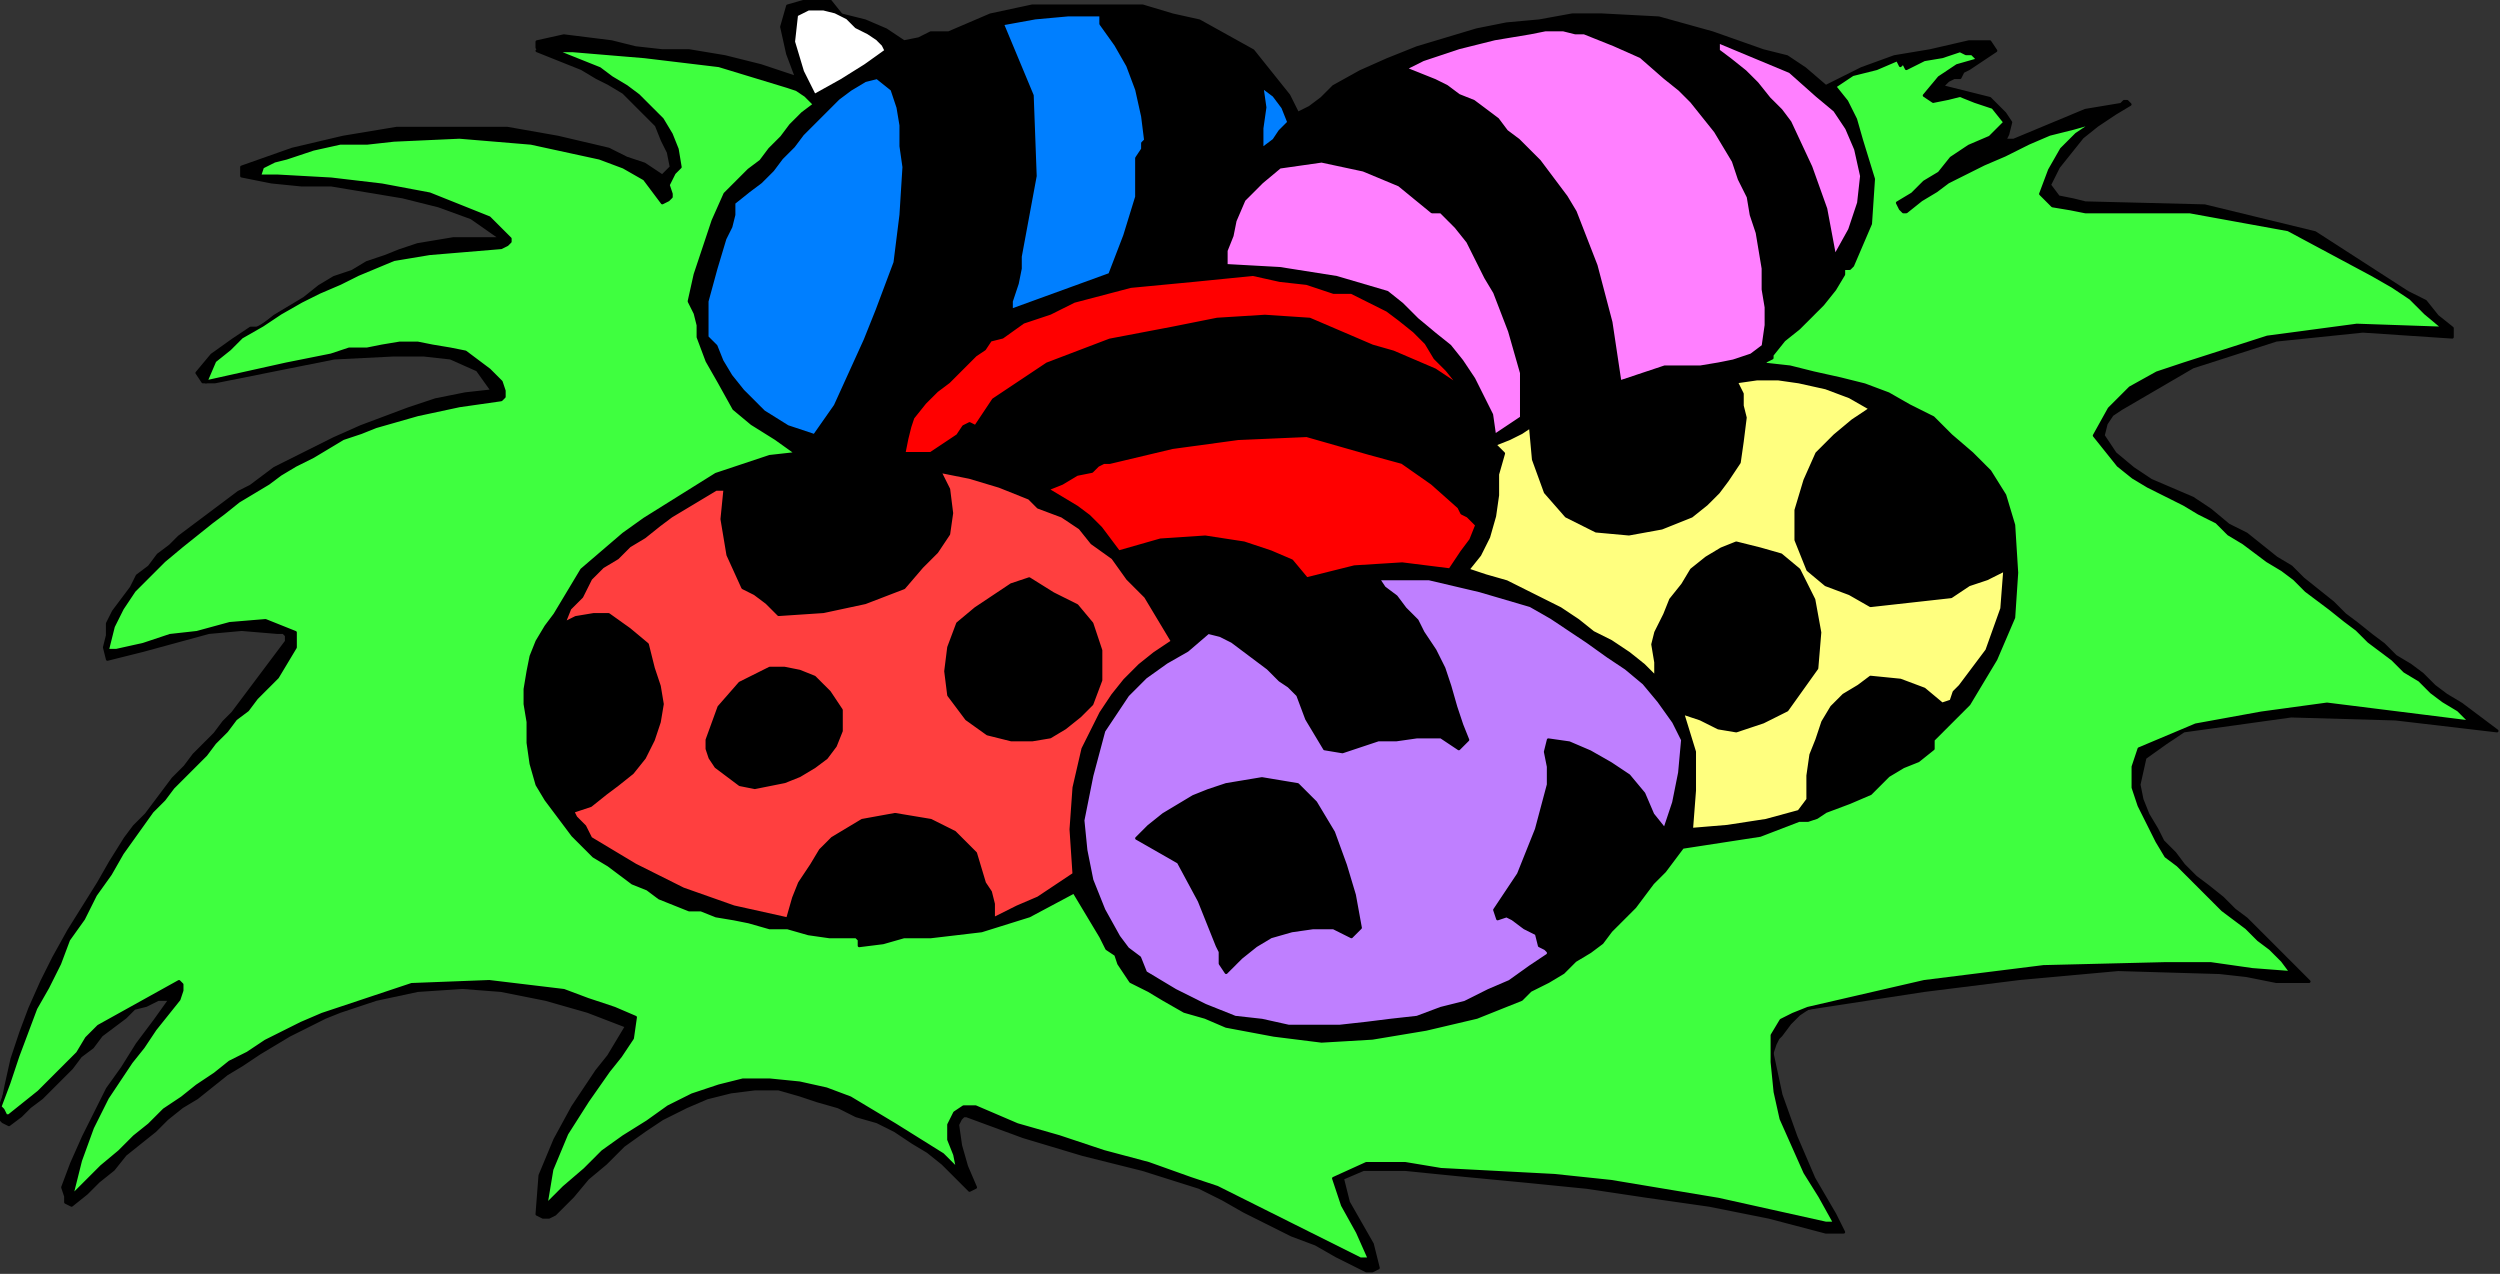 <?xml version="1.0" encoding="UTF-8" standalone="no"?>
<svg
   xmlns:dc="http://purl.org/dc/elements/1.1/"
   xmlns:cc="http://creativecommons.org/ns#"
   xmlns:rdf="http://www.w3.org/1999/02/22-rdf-syntax-ns#"
   xmlns:svg="http://www.w3.org/2000/svg"
   xmlns="http://www.w3.org/2000/svg"
   xmlns:sodipodi="http://sodipodi.sourceforge.net/DTD/sodipodi-0.dtd"
   xmlns:inkscape="http://www.inkscape.org/namespaces/inkscape"
   version="1.0"
   width="141.901mm"
   height="72.305mm"
   id="svg39"
   sodipodi:docname="SESSG054.WMF">
  <rect width="100%" height="100%" fill="#333333" stroke="none"/>
  <sodipodi:namedview
     pagecolor="#ffffff"
     bordercolor="#666666"
     borderopacity="1"
     objecttolerance="10"
     gridtolerance="10"
     guidetolerance="10"
     inkscape:pageopacity="0"
     inkscape:pageshadow="2"
     inkscape:window-width="640"
     inkscape:window-height="480"
     id="namedview41" />
  <defs
     id="defs3">
    <pattern
       id="WMFhbasepattern"
       patternUnits="userSpaceOnUse"
       width="6"
       height="6"
       x="0"
       y="0" />
  </defs>
  <path
     style="fill:#000000;fill-rule:evenodd;fill-opacity:1;stroke:#000000;stroke-width:0.64px;stroke-linecap:round;stroke-linejoin:round;stroke-miterlimit:4;stroke-dasharray:none;stroke-opacity:1;"
     d="  M 180.48,3.2   L 185.6,4.48   L 190.08,6.4   L 193.92,8.96   L 193.92,8.96   L 197.12,8.32   L 199.68,7.04   L 203.52,7.04   L 203.52,7.04   L 212.48,3.2   L 221.44,1.28   L 230.4,1.28   L 230.4,1.28   L 238.08,1.28   L 245.12,1.28   L 251.52,3.2   L 251.52,3.2   L 257.28,4.48   L 263.04,7.68   L 268.8,10.88   L 268.8,10.88   L 271.36,14.08   L 273.92,17.28   L 276.48,20.48   L 278.4,24.32   L 278.4,24.32   L 280.96,23.04   L 283.52,21.12   L 286.08,18.56   L 286.08,18.56   L 291.84,15.36   L 297.6,12.8   L 304,10.24   L 310.4,8.32   L 316.8,6.4   L 323.2,5.12   L 330.24,4.48   L 337.28,3.2   L 343.68,3.2   L 343.68,3.2   L 355.84,3.84   L 367.36,7.04   L 378.24,10.88   L 378.24,10.88   L 383.36,12.16   L 387.2,14.72   L 391.68,18.56   L 391.68,18.56   L 399.36,14.72   L 406.4,12.16   L 414.08,10.88   L 422.4,8.96   L 422.4,8.96   L 424.32,8.96   L 426.88,8.96   L 428.16,10.88   L 428.16,10.88   L 426.24,12.16   L 424.32,13.44   L 422.4,14.72   L 422.4,14.72   L 422.4,14.72   L 421.12,15.36   L 420.48,16.64   L 420.48,16.64   L 419.2,16.64   L 417.92,17.28   L 416.64,18.56   L 416.64,18.56   L 421.76,19.84   L 426.88,21.12   L 430.08,24.32   L 430.08,24.32   L 431.36,26.24   L 430.72,28.8   L 430.08,30.08   L 432,30.08   L 432,30.08   L 439.68,26.88   L 447.36,23.68   L 455.04,22.4   L 455.04,22.4   L 455.68,21.76   L 456.32,21.76   L 456.96,22.4   L 456.96,22.4   L 453.76,24.32   L 449.92,26.88   L 446.72,29.44   L 444.16,32.64   L 441.6,35.84   L 439.68,39.68   L 439.68,39.68   L 441.6,42.24   L 444.8,42.88   L 447.36,43.52   L 447.36,43.52   L 472.96,44.16   L 496.64,49.92   L 516.48,62.72   L 516.48,62.72   L 520.32,64.64   L 522.88,67.84   L 526.08,70.4   L 526.08,70.4   L 526.08,72.32   L 506.88,71.04   L 488.32,72.96   L 470.4,78.72   L 455.04,87.68   L 455.04,87.68   L 453.12,88.96   L 451.84,90.88   L 451.2,93.44   L 451.2,93.44   L 453.76,97.28   L 457.6,100.48   L 461.44,103.04   L 465.92,104.96   L 470.4,106.88   L 474.24,109.44   L 478.08,112.64   L 478.08,112.64   L 481.92,114.56   L 485.12,117.12   L 488.32,119.68   L 491.52,121.6   L 494.08,124.16   L 497.28,126.72   L 500.48,129.28   L 503.04,131.84   L 503.04,131.84   L 505.6,133.76   L 508.8,136.32   L 511.36,138.24   L 513.92,140.8   L 517.12,142.72   L 519.68,144.64   L 522.24,147.2   L 524.8,149.12   L 528,151.04   L 530.56,152.96   L 533.12,154.88   L 535.68,156.8   L 535.68,156.8   L 535.68,156.8   L 513.92,154.24   L 491.52,153.6   L 468.48,156.8   L 468.48,156.8   L 464.64,159.36   L 460.16,162.56   L 458.88,168.32   L 458.88,168.32   L 459.52,171.52   L 460.8,174.72   L 462.72,177.92   L 464,180.48   L 466.56,183.04   L 468.48,185.6   L 471.04,188.16   L 473.6,190.08   L 476.8,192.64   L 479.36,195.2   L 481.92,197.12   L 484.48,199.68   L 487.04,202.24   L 489.6,204.8   L 489.6,204.8   L 491.52,206.72   L 493.44,208.64   L 495.36,210.56   L 495.36,210.56   L 488.32,210.56   L 481.92,209.28   L 476.16,208.64   L 476.16,208.64   L 454.4,208   L 433.28,209.92   L 412.8,212.48   L 412.8,212.48   L 387.84,216.32   L 385.92,217.6   L 384,219.52   L 382.08,222.08   L 382.08,222.08   L 381.44,222.72   L 380.8,224   L 380.16,225.92   L 380.16,225.92   L 382.08,234.88   L 385.28,243.84   L 389.12,252.8   L 393.6,260.48   L 393.6,260.48   L 395.52,264.32   L 391.68,264.32   L 379.52,261.12   L 366.72,258.56   L 353.28,256.64   L 340.48,254.72   L 327.68,253.44   L 314.24,252.16   L 301.44,250.88   L 301.44,250.88   L 296.96,250.88   L 292.48,250.88   L 288,252.8   L 288,252.8   L 289.28,257.92   L 291.84,262.4   L 294.4,266.88   L 295.68,272   L 295.68,272   L 294.4,272.64   L 293.12,272.64   L 291.84,272   L 291.84,272   L 286.72,269.44   L 282.24,266.88   L 277.12,264.96   L 272,262.4   L 266.88,259.84   L 262.4,257.28   L 257.28,254.72   L 257.28,254.72   L 245.12,250.88   L 232.32,247.68   L 219.52,243.84   L 207.36,239.36   L 207.36,239.36   L 206.72,239.36   L 206.08,240   L 205.44,241.28   L 205.44,241.28   L 206.08,245.76   L 207.36,250.24   L 209.28,254.72   L 209.28,254.72   L 208,255.36   L 206.72,254.08   L 205.44,252.8   L 205.44,252.8   L 202.24,249.6   L 199.04,247.04   L 195.84,245.12   L 192,242.56   L 188.16,240.64   L 183.68,239.36   L 179.84,237.44   L 175.36,236.16   L 171.52,234.88   L 167.04,233.6   L 167.04,233.6   L 161.92,233.6   L 156.8,234.24   L 151.68,235.52   L 147.2,237.44   L 142.08,240   L 138.24,242.56   L 133.76,245.76   L 129.92,249.6   L 126.08,252.8   L 122.88,256.64   L 119.04,260.48   L 119.04,260.48   L 117.76,261.12   L 116.48,261.12   L 115.2,260.48   L 115.2,260.48   L 115.84,252.16   L 119.04,244.48   L 122.88,237.44   L 122.88,237.44   L 125.44,233.6   L 128,229.76   L 130.56,226.56   L 132.48,223.36   L 134.4,220.16   L 134.4,220.16   L 126.08,216.96   L 117.12,214.4   L 107.52,212.48   L 107.52,212.48   L 99.2,211.84   L 89.6,212.48   L 80.64,214.4   L 80.64,214.4   L 76.8,215.68   L 72.96,216.96   L 69.76,218.24   L 65.92,220.16   L 62.08,222.08   L 58.88,224   L 55.68,225.92   L 51.84,228.48   L 48.64,230.4   L 45.44,232.96   L 42.24,235.52   L 39.04,237.44   L 35.84,240   L 33.28,242.56   L 30.08,245.12   L 26.88,247.68   L 24.32,250.88   L 21.12,253.44   L 18.56,256   L 15.36,258.56   L 15.36,258.56   L 14.08,257.92   L 14.08,256.64   L 13.44,254.72   L 13.44,254.72   L 15.36,249.6   L 17.92,243.84   L 20.48,238.72   L 23.04,233.6   L 26.24,229.12   L 29.44,224   L 33.28,218.88   L 36.48,214.4   L 36.48,214.4   L 33.92,214.4   L 31.36,215.68   L 28.8,216.32   L 28.8,216.32   L 26.88,218.24   L 24.32,220.16   L 21.76,222.08   L 19.84,224.64   L 17.28,226.56   L 15.36,229.12   L 13.44,231.04   L 10.88,233.6   L 8.96,235.52   L 6.4,237.44   L 4.48,239.36   L 1.92,241.28   L 1.92,241.28   L 0.64,240.64   L 0,240   L 0,239.36   L 0,239.36   L 1.28,232.96   L 2.56,227.2   L 4.48,221.44   L 6.4,216.32   L 8.96,210.56   L 11.52,205.44   L 14.72,199.68   L 17.92,194.56   L 21.12,189.44   L 23.68,184.96   L 26.88,179.84   L 26.88,179.84   L 28.8,177.28   L 31.36,174.72   L 33.28,172.16   L 35.2,169.6   L 37.12,167.04   L 39.68,164.48   L 41.6,161.92   L 43.52,160   L 46.08,157.44   L 48,154.88   L 49.92,152.96   L 51.84,150.4   L 53.76,147.84   L 55.68,145.28   L 57.6,142.72   L 59.52,140.16   L 61.44,137.6   L 61.44,137.6   L 61.44,136.32   L 60.8,135.68   L 59.52,135.68   L 59.52,135.68   L 51.84,135.04   L 44.8,135.68   L 37.76,137.6   L 30.72,139.52   L 23.04,141.44   L 23.04,141.44   L 22.4,138.88   L 23.04,136.32   L 23.04,133.76   L 23.04,133.76   L 24.32,131.2   L 26.24,128.64   L 28.16,126.08   L 29.44,123.52   L 32,121.6   L 33.92,119.04   L 36.48,117.12   L 38.4,115.2   L 40.96,113.28   L 43.52,111.36   L 46.08,109.44   L 48.64,107.52   L 51.2,105.6   L 53.76,104.32   L 56.32,102.4   L 58.88,100.48   L 61.44,99.2   L 61.44,99.2   L 66.56,96.64   L 71.68,94.08   L 77.44,91.52   L 82.56,89.6   L 87.68,87.68   L 93.44,85.76   L 99.84,84.48   L 105.6,83.84   L 105.6,83.84   L 102.4,79.36   L 96.64,76.8   L 90.88,76.16   L 84.48,76.16   L 84.48,76.16   L 71.68,76.8   L 58.88,79.36   L 46.08,81.92   L 46.08,81.92   L 44.8,81.92   L 43.52,81.92   L 42.24,80   L 42.24,80   L 45.44,76.16   L 49.92,72.96   L 53.76,70.4   L 53.76,70.4   L 55.68,70.4   L 58.88,67.84   L 62.08,65.92   L 65.28,64   L 68.48,61.44   L 71.68,59.52   L 75.52,58.24   L 78.72,56.32   L 82.56,55.04   L 85.76,53.76   L 89.6,52.48   L 93.44,51.84   L 97.28,51.2   L 101.76,51.2   L 105.6,51.2   L 105.6,51.2   L 107.52,51.2   L 101.12,46.72   L 94.08,44.16   L 86.4,42.24   L 78.72,40.96   L 71.04,39.68   L 71.04,39.68   L 64.64,39.68   L 58.24,39.04   L 51.84,37.76   L 51.84,37.76   L 51.84,37.12   L 51.84,36.48   L 51.84,35.84   L 51.84,35.84   L 62.72,32   L 73.6,29.44   L 85.12,27.52   L 97.28,27.52   L 108.8,27.52   L 119.68,29.44   L 130.56,32   L 130.56,32   L 134.4,33.92   L 138.24,35.2   L 142.08,37.76   L 142.08,37.76   L 144,35.84   L 143.36,32.64   L 142.08,30.08   L 142.08,30.08   L 140.8,26.88   L 138.24,24.32   L 136.32,22.4   L 133.76,19.84   L 130.56,17.92   L 128,16.64   L 124.8,14.72   L 121.6,13.44   L 118.4,12.16   L 115.2,10.88   L 115.2,10.88   L 115.84,10.88   L 115.2,10.24   L 115.2,8.96   L 115.2,8.96   L 120.96,7.68   L 126.08,8.32   L 131.2,8.96   L 136.32,10.24   L 142.08,10.88   L 147.84,10.88   L 147.84,10.88   L 155.52,12.16   L 163.2,14.08   L 170.88,16.64   L 170.88,16.64   L 168.96,11.52   L 167.68,5.76   L 168.96,1.28   L 168.96,1.28   L 173.44,0   L 177.92,0   L 180.48,3.2  z "
     id="path5" />
  <path
     style="fill:#ffffff;fill-rule:evenodd;fill-opacity:1;stroke:#000000;stroke-width:0.64px;stroke-linecap:round;stroke-linejoin:round;stroke-miterlimit:4;stroke-dasharray:none;stroke-opacity:1;"
     d="  M 190.08,10.88   L 185.6,14.08   L 180.48,17.28   L 174.72,20.48   L 174.72,20.48   L 172.16,15.36   L 170.24,8.96   L 170.88,3.2   L 170.88,3.2   L 173.44,1.92   L 176.64,1.92   L 179.2,2.56   L 181.76,3.84   L 183.68,5.76   L 186.24,7.04   L 186.24,7.04   L 188.16,8.32   L 189.44,9.6   L 190.08,10.88  z "
     id="path7" />
  <path
     style="fill:#007fff;fill-rule:evenodd;fill-opacity:1;stroke:#000000;stroke-width:0.64px;stroke-linecap:round;stroke-linejoin:round;stroke-miterlimit:4;stroke-dasharray:none;stroke-opacity:1;"
     d="  M 236.16,5.12   L 239.36,9.6   L 241.92,14.08   L 243.84,19.2   L 245.12,24.96   L 245.76,30.08   L 245.76,30.08   L 245.12,30.72   L 245.12,32   L 243.84,33.92   L 243.84,33.92   L 243.84,42.24   L 241.28,50.56   L 238.08,58.88   L 238.08,58.88   L 231.04,61.44   L 224,64   L 216.96,66.56   L 216.96,66.56   L 216.96,64.64   L 218.24,60.8   L 218.88,57.6   L 218.88,55.04   L 218.88,55.04   L 222.08,37.76   L 221.44,20.48   L 215.04,5.12   L 215.04,5.12   L 222.08,3.84   L 229.12,3.2   L 236.16,3.2   L 236.16,3.2   L 236.16,5.12  z "
     id="path9" />
  <path
     style="fill:#ff7fff;fill-rule:evenodd;fill-opacity:1;stroke:#000000;stroke-width:0.64px;stroke-linecap:round;stroke-linejoin:round;stroke-miterlimit:4;stroke-dasharray:none;stroke-opacity:1;"
     d="  M 339.84,7.04   L 346.24,9.6   L 352,12.16   L 357.12,16.64   L 357.12,16.64   L 360.32,19.2   L 362.88,21.76   L 365.44,24.96   L 368,28.16   L 369.92,31.36   L 371.84,34.56   L 373.12,38.4   L 375.04,42.24   L 375.68,46.08   L 376.96,49.92   L 377.6,53.76   L 378.24,57.6   L 378.24,62.08   L 378.88,65.92   L 378.88,69.76   L 378.24,74.24   L 378.24,74.24   L 375.68,76.16   L 371.84,77.44   L 368.64,78.08   L 364.8,78.72   L 360.96,78.72   L 357.12,78.72   L 353.28,80   L 353.28,80   L 347.52,81.92   L 345.6,69.12   L 342.4,56.96   L 337.92,45.44   L 337.92,45.44   L 336,42.24   L 334.08,39.68   L 332.16,37.12   L 330.24,34.56   L 328.32,32.64   L 325.76,30.08   L 323.2,28.16   L 321.28,25.6   L 318.72,23.68   L 316.16,21.76   L 312.96,20.48   L 310.4,18.56   L 307.84,17.28   L 304.64,16   L 301.44,14.72   L 301.44,14.72   L 305.28,12.8   L 312.96,10.24   L 320.64,8.32   L 328.32,7.04   L 328.32,7.04   L 331.52,6.4   L 335.36,6.4   L 337.92,7.04   L 337.92,7.04   L 339.84,7.04  z "
     id="path11" />
  <path
     style="fill:#ff7fff;fill-rule:evenodd;fill-opacity:1;stroke:#000000;stroke-width:0.64px;stroke-linecap:round;stroke-linejoin:round;stroke-miterlimit:4;stroke-dasharray:none;stroke-opacity:1;"
     d="  M 389.76,20.48   L 393.6,23.68   L 396.16,27.52   L 398.08,32   L 399.36,37.76   L 399.36,37.76   L 398.72,43.52   L 396.8,49.28   L 393.6,55.04   L 393.6,55.04   L 391.68,44.8   L 388.48,35.84   L 384,26.24   L 384,26.24   L 382.08,23.68   L 379.52,21.12   L 376.96,17.92   L 374.4,15.36   L 371.2,12.8   L 368.64,10.88   L 368.64,10.88   L 368.64,8.96   L 376.32,12.16   L 384,15.36   L 389.76,20.48  z "
     id="path13" />
  <path
     style="fill:#3fff3f;fill-rule:evenodd;fill-opacity:1;stroke:#000000;stroke-width:0.64px;stroke-linecap:round;stroke-linejoin:round;stroke-miterlimit:4;stroke-dasharray:none;stroke-opacity:1;"
     d="  M 168.96,18.56   L 170.88,19.2   L 172.8,20.48   L 174.72,22.4   L 174.72,22.4   L 172.16,24.32   L 169.6,26.88   L 167.68,29.44   L 165.12,32   L 163.2,34.56   L 160.64,36.48   L 158.08,39.04   L 155.52,41.6   L 155.52,41.6   L 152.96,47.36   L 151.04,53.12   L 149.12,58.88   L 147.84,64.64   L 147.84,64.64   L 149.12,67.2   L 149.76,69.76   L 149.76,72.32   L 149.76,72.32   L 151.68,77.44   L 154.24,81.92   L 157.44,87.68   L 157.44,87.68   L 161.28,90.88   L 166.4,94.08   L 170.88,97.28   L 170.88,97.28   L 165.12,97.92   L 159.36,99.84   L 153.6,101.76   L 148.48,104.96   L 143.36,108.16   L 138.24,111.36   L 133.76,114.56   L 129.28,118.4   L 124.8,122.24   L 124.8,122.24   L 122.88,125.44   L 120.96,128.64   L 119.04,131.84   L 117.12,134.4   L 115.2,137.6   L 113.92,140.8   L 113.28,144   L 112.64,147.84   L 112.64,151.04   L 113.28,154.88   L 113.28,154.88   L 113.28,159.36   L 113.92,163.84   L 115.2,168.32   L 115.2,168.32   L 117.12,171.52   L 119.04,174.08   L 120.96,176.64   L 122.88,179.2   L 125.44,181.76   L 127.36,183.68   L 130.56,185.6   L 133.12,187.52   L 135.68,189.44   L 138.88,190.72   L 141.44,192.64   L 144.64,193.92   L 147.84,195.2   L 147.84,195.2   L 150.4,195.2   L 153.6,196.48   L 157.44,197.12   L 157.44,197.12   L 160.64,197.76   L 165.12,199.04   L 168.96,199.04   L 168.96,199.04   L 173.44,200.32   L 177.92,200.96   L 182.4,200.96   L 182.4,200.96   L 183.68,200.96   L 184.32,201.6   L 184.32,202.88   L 184.32,202.88   L 189.44,202.24   L 193.92,200.96   L 197.76,200.96   L 197.76,200.96   L 197.76,200.96   L 199.68,200.96   L 210.56,199.68   L 220.8,196.48   L 230.4,191.36   L 230.4,191.36   L 230.4,191.36   L 232.32,194.56   L 234.24,197.76   L 236.16,200.96   L 236.16,200.96   L 237.44,203.52   L 239.36,204.8   L 240,206.72   L 240,206.72   L 242.56,210.56   L 246.4,212.48   L 249.6,214.4   L 249.6,214.4   L 254.08,216.96   L 258.56,218.24   L 263.04,220.16   L 263.04,220.16   L 273.28,222.08   L 283.52,223.36   L 294.4,222.72   L 305.92,220.8   L 316.8,218.24   L 326.4,214.4   L 326.4,214.4   L 328.32,212.48   L 329.6,211.84   L 330.88,211.2   L 332.16,210.56   L 332.16,210.56   L 335.36,208.64   L 337.92,206.08   L 341.12,204.16   L 343.68,202.24   L 345.6,199.68   L 348.16,197.12   L 350.72,194.56   L 352.64,192   L 354.56,189.44   L 357.12,186.88   L 359.04,184.32   L 360.96,181.76   L 360.96,181.76   L 369.28,180.48   L 377.6,179.2   L 385.92,176   L 385.92,176   L 387.84,176   L 389.76,175.36   L 391.68,174.08   L 391.68,174.08   L 396.8,172.16   L 401.28,170.24   L 405.12,166.4   L 405.12,166.4   L 408.32,164.48   L 411.52,163.2   L 414.72,160.64   L 414.72,160.64   L 414.72,158.72   L 417.28,156.16   L 419.84,153.6   L 422.4,151.04   L 424.32,147.84   L 426.24,144.64   L 428.16,141.44   L 428.16,141.44   L 432,132.48   L 432.64,122.88   L 432,112.64   L 432,112.64   L 430.08,106.24   L 426.88,101.12   L 423.04,97.28   L 418.56,93.44   L 418.56,93.44   L 414.72,89.6   L 409.6,87.04   L 405.12,84.48   L 400,82.56   L 394.88,81.28   L 389.12,80   L 384,78.72   L 378.24,78.08   L 378.24,78.08   L 378.88,77.44   L 380.16,76.8   L 380.16,76.16   L 380.16,76.16   L 382.72,72.96   L 385.92,70.4   L 388.48,67.84   L 391.04,65.28   L 393.6,62.08   L 395.52,58.88   L 395.52,58.88   L 395.52,57.6   L 396.8,57.6   L 397.44,56.96   L 397.44,56.96   L 401.28,48   L 401.92,38.4   L 399.36,30.08   L 399.36,30.08   L 398.08,25.6   L 396.16,21.76   L 393.6,18.56   L 393.6,18.56   L 397.44,16   L 402.56,14.72   L 407.04,12.8   L 407.04,12.8   L 407.68,14.08   L 408.32,13.44   L 408.96,14.72   L 408.96,14.72   L 412.8,12.8   L 416.64,12.16   L 420.48,10.88   L 420.48,10.88   L 421.76,11.52   L 423.04,11.52   L 424.32,12.8   L 424.32,12.8   L 419.84,14.08   L 416,16.64   L 412.8,20.48   L 412.8,20.48   L 414.72,21.76   L 417.92,21.12   L 420.48,20.48   L 420.48,20.48   L 423.68,21.76   L 427.52,23.04   L 430.08,26.24   L 430.08,26.24   L 426.88,29.44   L 422.4,31.36   L 418.56,33.92   L 418.56,33.92   L 416,37.12   L 412.8,39.04   L 410.24,41.6   L 407.04,43.52   L 407.04,43.52   L 407.68,44.8   L 408.32,45.44   L 408.96,45.44   L 408.96,45.44   L 412.16,42.88   L 415.36,40.96   L 417.92,39.04   L 420.48,37.76   L 420.48,37.76   L 425.6,35.2   L 430.08,33.28   L 435.2,30.72   L 439.68,28.8   L 444.8,27.52   L 449.28,26.24   L 449.28,26.24   L 445.44,28.8   L 442.24,32   L 439.68,36.48   L 437.76,41.6   L 437.76,41.6   L 440.32,44.16   L 444.16,44.8   L 447.36,45.44   L 447.36,45.44   L 469.76,45.44   L 490.88,49.28   L 508.8,58.88   L 508.8,58.88   L 513.28,61.44   L 517.12,64   L 520.32,67.2   L 524.16,70.4   L 524.16,70.4   L 505.6,69.76   L 486.4,72.32   L 468.48,78.08   L 468.48,78.08   L 462.72,80   L 456.96,83.2   L 452.48,87.68   L 449.28,93.44   L 449.28,93.44   L 451.84,96.64   L 454.4,99.84   L 457.6,102.4   L 460.8,104.32   L 464.64,106.24   L 468.48,108.16   L 471.68,110.08   L 475.52,112   L 478.08,114.56   L 478.08,114.56   L 481.28,116.48   L 483.84,118.4   L 486.4,120.32   L 489.6,122.24   L 492.16,124.16   L 494.72,126.72   L 497.28,128.64   L 499.84,130.56   L 503.04,133.12   L 505.6,135.04   L 508.16,137.6   L 510.72,139.52   L 513.28,141.44   L 515.84,144   L 519.04,145.92   L 521.6,148.48   L 524.16,150.4   L 527.36,152.32   L 529.92,154.88   L 529.92,154.88   L 499.2,151.04   L 485.12,152.96   L 471.04,155.52   L 458.88,160.64   L 458.88,160.64   L 457.6,164.48   L 457.6,168.96   L 458.88,172.8   L 460.8,176.64   L 462.72,180.48   L 464.64,183.68   L 464.64,183.68   L 467.2,185.6   L 469.76,188.16   L 472.32,190.72   L 474.24,192.64   L 476.8,195.2   L 479.36,197.12   L 481.92,199.04   L 484.48,201.6   L 487.04,203.52   L 489.6,206.08   L 491.52,208.64   L 491.52,208.64   L 483.2,208   L 474.24,206.72   L 464.64,206.72   L 464.64,206.72   L 438.4,207.36   L 412.8,210.56   L 387.84,216.32   L 387.84,216.32   L 384.64,217.6   L 382.08,218.88   L 380.16,222.08   L 380.16,222.08   L 380.16,227.84   L 380.8,234.24   L 382.08,240   L 384.64,245.76   L 387.2,251.52   L 390.4,256.64   L 393.6,262.4   L 393.6,262.4   L 391.68,262.4   L 380.16,259.84   L 368.64,257.28   L 357.12,255.36   L 345.6,253.44   L 333.44,252.16   L 321.28,251.52   L 309.12,250.88   L 309.12,250.88   L 301.44,249.6   L 293.12,249.6   L 286.08,252.8   L 286.08,252.8   L 288,258.56   L 291.2,264.32   L 293.76,270.08   L 293.76,270.08   L 291.84,270.08   L 286.72,267.52   L 281.6,264.96   L 276.48,262.4   L 271.36,259.84   L 266.24,257.28   L 261.12,254.72   L 255.36,252.8   L 255.36,252.8   L 246.4,249.6   L 236.8,247.04   L 227.2,243.84   L 218.24,241.28   L 209.28,237.44   L 209.28,237.44   L 206.72,237.44   L 204.8,238.72   L 203.52,241.28   L 203.52,241.28   L 203.52,244.48   L 204.8,247.68   L 205.44,250.88   L 205.44,250.88   L 202.24,247.68   L 197.12,244.48   L 192,241.28   L 192,241.28   L 188.8,239.36   L 185.6,237.44   L 182.4,235.52   L 182.4,235.52   L 177.28,233.6   L 171.52,232.32   L 165.12,231.68   L 165.12,231.68   L 159.36,231.68   L 154.24,232.96   L 148.48,234.88   L 143.36,237.44   L 138.88,240.64   L 133.76,243.84   L 129.28,247.04   L 125.44,250.88   L 120.96,254.72   L 117.12,258.56   L 117.12,258.56   L 117.12,258.56   L 118.4,250.88   L 121.6,243.2   L 126.08,236.16   L 130.56,229.76   L 130.56,229.76   L 133.12,226.56   L 135.68,222.72   L 136.32,218.24   L 136.32,218.24   L 131.84,216.32   L 126.08,214.4   L 120.96,212.48   L 120.96,212.48   L 104.96,210.56   L 88.32,211.2   L 72.96,216.32   L 72.96,216.32   L 69.12,217.6   L 64.64,219.52   L 60.8,221.44   L 56.96,223.36   L 53.12,225.92   L 49.28,227.84   L 46.08,230.4   L 42.24,232.96   L 39.04,235.52   L 35.2,238.08   L 32,241.28   L 28.8,243.84   L 25.6,247.04   L 21.76,250.24   L 18.56,253.44   L 15.36,256.64   L 15.36,256.64   L 15.36,256.64   L 17.28,248.96   L 19.84,241.92   L 23.04,235.52   L 23.04,235.52   L 25.6,231.68   L 28.16,227.84   L 30.72,224.64   L 33.28,220.8   L 35.84,217.6   L 38.4,214.4   L 38.4,214.4   L 39.04,212.48   L 39.04,211.2   L 38.4,210.56   L 38.4,210.56   L 32.64,213.76   L 26.88,216.96   L 21.12,220.16   L 21.12,220.16   L 18.56,222.72   L 16.64,225.92   L 13.44,229.12   L 10.88,231.68   L 8.32,234.24   L 5.12,236.8   L 1.92,239.36   L 1.92,239.36   L 1.28,239.36   L 0.64,238.08   L 0,237.44   L 0,237.44   L 1.92,232.32   L 3.84,226.56   L 5.76,221.44   L 7.68,216.32   L 10.24,211.84   L 12.8,206.72   L 14.72,201.6   L 17.92,197.12   L 20.48,192   L 23.68,187.52   L 26.24,183.04   L 29.44,178.56   L 32.64,174.08   L 32.64,174.08   L 35.2,171.52   L 37.12,168.96   L 39.68,166.4   L 41.6,164.48   L 44.16,161.92   L 46.08,159.36   L 48.64,156.8   L 50.56,154.24   L 53.12,152.32   L 55.04,149.76   L 57.6,147.2   L 59.52,145.28   L 59.52,145.28   L 61.44,142.08   L 63.36,138.88   L 63.36,135.68   L 63.36,135.68   L 56.96,133.12   L 49.28,133.76   L 42.24,135.68   L 42.24,135.68   L 36.48,136.32   L 30.72,138.24   L 24.96,139.52   L 24.96,139.52   L 23.04,139.52   L 24.32,134.4   L 26.24,130.56   L 28.8,126.72   L 32,123.52   L 35.2,120.32   L 39.04,117.12   L 42.24,114.56   L 42.24,114.56   L 45.44,112   L 48,110.08   L 51.2,107.52   L 54.4,105.6   L 57.6,103.68   L 60.16,101.76   L 63.36,99.84   L 67.2,97.92   L 70.4,96   L 73.6,94.08   L 77.44,92.8   L 80.64,91.52   L 80.64,91.52   L 89.6,88.96   L 98.56,87.04   L 107.52,85.76   L 107.52,85.76   L 108.16,85.12   L 108.16,83.84   L 107.52,81.92   L 107.52,81.92   L 104.96,79.36   L 102.4,77.44   L 99.84,75.52   L 96.64,74.88   L 92.8,74.24   L 89.6,73.6   L 85.76,73.6   L 81.92,74.24   L 78.72,74.88   L 74.88,74.88   L 71.04,76.16   L 67.84,76.8   L 64.64,77.44   L 61.44,78.08   L 61.44,78.08   L 55.68,79.36   L 49.92,80.64   L 44.16,81.92   L 44.16,81.92   L 46.08,77.44   L 49.28,74.88   L 51.84,72.32   L 51.84,72.32   L 56.32,69.76   L 60.16,67.2   L 64.64,64.64   L 68.48,62.72   L 72.96,60.8   L 76.8,58.88   L 76.8,58.88   L 84.48,55.68   L 92.16,54.4   L 99.84,53.76   L 107.52,53.12   L 107.52,53.12   L 108.8,52.48   L 109.44,51.84   L 109.44,51.2   L 109.44,51.2   L 104.96,46.72   L 98.56,44.16   L 92.16,41.6   L 92.16,41.6   L 81.92,39.68   L 71.04,38.4   L 59.52,37.76   L 59.52,37.76   L 55.68,37.76   L 56.32,35.84   L 58.88,34.56   L 61.44,33.92   L 61.44,33.92   L 63.36,33.28   L 65.28,32.64   L 67.2,32   L 67.2,32   L 72.96,30.72   L 78.72,30.72   L 84.48,30.08   L 84.48,30.08   L 98.56,29.44   L 113.92,30.72   L 128.64,33.92   L 128.64,33.92   L 133.76,35.84   L 138.24,38.4   L 142.08,43.52   L 142.08,43.52   L 143.36,42.88   L 144,42.24   L 144,41.6   L 144,41.6   L 143.36,39.68   L 144.64,37.12   L 145.92,35.84   L 145.92,35.84   L 145.28,32   L 144,28.8   L 142.08,25.6   L 139.52,23.04   L 136.96,20.48   L 134.4,18.56   L 131.2,16.64   L 128.64,14.72   L 125.44,13.44   L 122.24,12.16   L 119.04,10.88   L 119.04,10.88   L 122.88,10.88   L 138.24,12.16   L 154.24,14.08   L 168.96,18.56  z "
     id="path15" />
  <path
     style="fill:#007fff;fill-rule:evenodd;fill-opacity:1;stroke:#000000;stroke-width:0.64px;stroke-linecap:round;stroke-linejoin:round;stroke-miterlimit:4;stroke-dasharray:none;stroke-opacity:1;"
     d="  M 193.92,35.84   L 193.28,46.08   L 192,56.32   L 188.16,66.56   L 188.16,66.56   L 185.6,72.96   L 182.4,80   L 179.2,87.04   L 174.72,93.44   L 174.72,93.44   L 168.96,91.52   L 163.84,88.32   L 159.36,83.84   L 159.36,83.84   L 156.8,80.64   L 154.88,77.44   L 153.6,74.24   L 153.6,74.24   L 151.68,72.32   L 151.68,64.64   L 153.6,57.6   L 155.52,51.2   L 155.52,51.2   L 156.8,48.64   L 157.44,46.08   L 157.44,43.52   L 157.44,43.52   L 160.64,40.96   L 163.2,39.04   L 165.76,36.48   L 167.68,33.92   L 170.24,31.36   L 172.16,28.8   L 174.72,26.24   L 174.72,26.24   L 177.28,23.68   L 179.84,21.12   L 182.4,19.2   L 185.6,17.28   L 188.16,16.64   L 188.16,16.64   L 191.36,19.2   L 192.64,23.04   L 193.28,26.88   L 193.28,31.36   L 193.92,35.84  z "
     id="path17" />
  <path
     style="fill:#007fff;fill-rule:evenodd;fill-opacity:1;stroke:#000000;stroke-width:0.64px;stroke-linecap:round;stroke-linejoin:round;stroke-miterlimit:4;stroke-dasharray:none;stroke-opacity:1;"
     d="  M 276.48,26.24   L 274.56,28.16   L 273.28,30.08   L 270.72,32   L 270.72,32   L 270.72,27.52   L 271.36,23.04   L 270.72,18.56   L 270.72,18.56   L 273.28,20.48   L 275.2,23.04   L 276.48,26.24  z "
     id="path19" />
  <path
     style="fill:#ff7fff;fill-rule:evenodd;fill-opacity:1;stroke:#000000;stroke-width:0.64px;stroke-linecap:round;stroke-linejoin:round;stroke-miterlimit:4;stroke-dasharray:none;stroke-opacity:1;"
     d="  M 307.2,45.44   L 309.12,45.44   L 312.32,48.64   L 314.88,51.84   L 316.8,55.68   L 318.72,59.52   L 320.64,62.72   L 320.64,62.72   L 323.84,71.04   L 326.4,80   L 326.4,89.6   L 326.4,89.6   L 320.64,93.44   L 320,88.96   L 318.08,85.12   L 316.16,81.28   L 313.6,77.44   L 311.04,74.24   L 307.84,71.68   L 304,68.48   L 300.8,65.28   L 297.6,62.72   L 297.6,62.72   L 286.72,59.52   L 274.56,57.6   L 263.04,56.96   L 263.04,56.96   L 263.04,53.76   L 264.32,50.56   L 264.96,47.36   L 264.96,47.36   L 266.88,42.88   L 270.72,39.04   L 274.56,35.84   L 274.56,35.84   L 283.52,34.56   L 292.48,36.48   L 300.16,39.68   L 307.2,45.44  z "
     id="path21" />
  <path
     style="fill:#ff0000;fill-rule:evenodd;fill-opacity:1;stroke:#000000;stroke-width:0.64px;stroke-linecap:round;stroke-linejoin:round;stroke-miterlimit:4;stroke-dasharray:none;stroke-opacity:1;"
     d="  M 286.08,62.72   L 289.92,62.72   L 293.76,64.64   L 297.6,66.56   L 297.6,66.56   L 300.16,68.48   L 303.36,71.04   L 305.92,73.6   L 307.84,76.8   L 310.4,79.36   L 312.96,82.56   L 314.88,85.76   L 314.88,85.76   L 311.68,81.92   L 307.84,79.36   L 303.36,77.44   L 298.88,75.52   L 294.4,74.24   L 289.92,72.32   L 289.92,72.32   L 280.96,68.48   L 271.36,67.84   L 261.12,68.48   L 251.52,70.4   L 251.52,70.4   L 238.08,72.96   L 224.64,78.08   L 213.12,85.76   L 213.12,85.76   L 209.28,91.52   L 208,90.88   L 206.72,91.52   L 205.44,93.44   L 205.44,93.44   L 199.68,97.28   L 193.92,97.28   L 194.56,94.08   L 195.2,91.52   L 195.84,89.6   L 195.84,89.6   L 198.4,86.4   L 200.96,83.84   L 203.52,81.92   L 203.52,81.92   L 206.08,79.36   L 207.36,78.08   L 209.28,76.16   L 209.28,76.16   L 211.2,74.88   L 212.48,72.96   L 215.04,72.32   L 215.04,72.32   L 219.52,69.12   L 225.28,67.2   L 230.4,64.64   L 230.4,64.64   L 242.56,61.44   L 256,60.16   L 268.8,58.88   L 268.8,58.88   L 274.56,60.16   L 280.32,60.8   L 286.08,62.72  z "
     id="path23" />
  <path
     style="fill:#ffff7f;fill-rule:evenodd;fill-opacity:1;stroke:#000000;stroke-width:0.64px;stroke-linecap:round;stroke-linejoin:round;stroke-miterlimit:4;stroke-dasharray:none;stroke-opacity:1;"
     d="  M 401.28,87.68   L 397.44,90.24   L 393.6,93.44   L 389.76,97.28   L 389.76,97.28   L 387.2,103.04   L 385.28,109.44   L 385.28,115.84   L 387.84,122.24   L 387.84,122.24   L 391.68,125.44   L 396.8,127.36   L 401.28,129.92   L 401.28,129.92   L 407.04,129.28   L 412.8,128.64   L 418.56,128   L 418.56,128   L 422.4,125.44   L 426.24,124.16   L 430.08,122.24   L 430.08,122.24   L 429.44,130.56   L 426.24,139.52   L 420.48,147.2   L 420.48,147.2   L 419.2,148.48   L 418.56,150.4   L 416.64,151.04   L 416.64,151.04   L 412.8,147.84   L 407.68,145.92   L 401.28,145.28   L 401.28,145.28   L 398.72,147.2   L 395.52,149.12   L 392.96,151.68   L 391.04,154.88   L 389.76,158.72   L 388.48,161.92   L 387.84,166.4   L 387.84,166.4   L 387.84,168.32   L 387.84,171.52   L 385.92,174.08   L 385.92,174.08   L 378.88,176   L 370.56,177.28   L 362.88,177.92   L 362.88,177.92   L 363.52,169.6   L 363.52,161.28   L 360.96,152.96   L 360.96,152.96   L 364.8,154.24   L 368.64,156.16   L 372.48,156.8   L 372.48,156.8   L 378.24,154.88   L 383.36,152.32   L 386.56,147.84   L 389.76,143.36   L 389.76,143.36   L 390.4,135.68   L 389.12,128.64   L 385.92,122.24   L 385.92,122.24   L 382.08,119.04   L 377.6,117.76   L 372.48,116.48   L 372.48,116.48   L 369.28,117.76   L 366.08,119.68   L 362.88,122.24   L 360.96,125.44   L 358.4,128.64   L 357.12,131.84   L 355.2,135.68   L 355.2,135.68   L 354.56,138.24   L 355.2,142.08   L 355.2,145.28   L 355.2,145.28   L 352.64,142.72   L 349.44,140.16   L 345.6,137.6   L 341.76,135.68   L 341.76,135.68   L 338.56,133.12   L 334.72,130.56   L 330.88,128.64   L 327.04,126.72   L 323.2,124.8   L 318.72,123.52   L 314.88,122.24   L 314.88,122.24   L 317.44,119.04   L 319.36,115.2   L 320.64,110.72   L 320.64,110.72   L 321.28,106.24   L 321.28,101.76   L 322.56,97.28   L 322.56,97.28   L 320.64,95.36   L 323.84,94.08   L 326.4,92.8   L 328.32,91.52   L 328.32,91.52   L 328.96,98.56   L 331.52,105.6   L 336,110.72   L 336,110.72   L 342.4,113.92   L 349.44,114.56   L 356.48,113.28   L 362.88,110.72   L 362.88,110.72   L 366.08,108.16   L 368.64,105.6   L 370.56,103.04   L 370.56,103.04   L 373.12,99.2   L 373.76,94.72   L 374.4,89.6   L 374.4,89.6   L 373.76,87.04   L 373.76,84.48   L 372.48,81.92   L 372.48,81.92   L 376.96,81.28   L 381.44,81.28   L 385.92,81.92   L 385.92,81.92   L 391.68,83.2   L 396.8,85.12   L 401.28,87.68  z "
     id="path25" />
  <path
     style="fill:#ff0000;fill-rule:evenodd;fill-opacity:1;stroke:#000000;stroke-width:0.64px;stroke-linecap:round;stroke-linejoin:round;stroke-miterlimit:4;stroke-dasharray:none;stroke-opacity:1;"
     d="  M 293.76,97.28   L 300.8,99.2   L 307.2,103.68   L 312.96,108.8   L 312.96,108.8   L 313.6,110.08   L 314.88,110.72   L 316.8,112.64   L 316.8,112.64   L 315.52,115.84   L 313.6,118.4   L 311.04,122.24   L 311.04,122.24   L 300.8,120.96   L 290.56,121.6   L 280.32,124.16   L 280.32,124.16   L 277.12,120.32   L 272.64,118.4   L 266.88,116.48   L 266.88,116.48   L 258.56,115.2   L 248.96,115.84   L 240,118.4   L 240,118.4   L 238.08,115.84   L 236.16,113.28   L 233.6,110.72   L 231.04,108.8   L 227.84,106.88   L 224.64,104.96   L 224.64,104.96   L 227.84,103.68   L 231.04,101.76   L 234.24,101.12   L 234.24,101.12   L 235.52,99.84   L 236.8,99.2   L 238.08,99.2   L 238.08,99.2   L 251.52,96   L 265.6,94.08   L 280.32,93.44   L 280.32,93.44   L 284.8,94.72   L 289.28,96   L 293.76,97.28  z "
     id="path27" />
  <path
     style="fill:#ff3f3f;fill-rule:evenodd;fill-opacity:1;stroke:#000000;stroke-width:0.64px;stroke-linecap:round;stroke-linejoin:round;stroke-miterlimit:4;stroke-dasharray:none;stroke-opacity:1;"
     d="  M 220.8,106.88   L 221.44,107.52   L 222.08,108.16   L 222.72,108.8   L 222.72,108.8   L 227.84,110.72   L 231.68,113.28   L 234.24,116.48   L 234.24,116.48   L 238.72,119.68   L 241.92,124.16   L 245.76,128   L 245.76,128   L 251.52,137.6   L 247.68,140.16   L 244.48,142.72   L 241.28,145.92   L 238.72,149.12   L 236.16,152.96   L 236.16,152.96   L 232.32,160.64   L 230.4,168.96   L 229.76,177.92   L 230.4,187.52   L 230.4,187.52   L 226.56,190.08   L 222.72,192.64   L 218.24,194.56   L 213.12,197.12   L 213.12,197.12   L 213.12,193.92   L 212.48,191.36   L 211.2,189.44   L 211.2,189.44   L 209.28,183.04   L 204.8,178.56   L 199.68,176   L 199.68,176   L 192,174.72   L 184.96,176   L 178.56,179.84   L 178.56,179.84   L 176,182.4   L 174.08,185.6   L 171.52,189.44   L 170.24,192.64   L 168.96,197.12   L 168.96,197.12   L 157.44,194.56   L 146.56,190.72   L 136.32,185.6   L 136.32,185.6   L 133.12,183.68   L 129.92,181.76   L 126.72,179.84   L 126.72,179.84   L 125.44,177.28   L 123.52,175.36   L 122.88,174.08   L 122.88,174.08   L 126.72,172.8   L 129.92,170.24   L 132.48,168.32   L 132.48,168.32   L 135.68,165.76   L 138.24,162.56   L 140.16,158.72   L 141.44,154.88   L 142.08,151.04   L 141.44,147.2   L 140.16,143.36   L 140.16,143.36   L 138.88,138.24   L 135.04,135.04   L 130.56,131.84   L 130.56,131.84   L 127.36,131.84   L 123.52,132.48   L 120.96,133.76   L 120.96,133.76   L 122.24,130.56   L 124.8,128   L 126.72,124.16   L 126.72,124.16   L 129.28,121.6   L 132.48,119.68   L 135.04,117.12   L 138.24,115.2   L 141.44,112.64   L 144,110.72   L 147.2,108.8   L 150.4,106.88   L 153.6,104.96   L 153.6,104.96   L 155.52,104.96   L 154.88,111.36   L 156.16,119.04   L 159.36,126.08   L 159.36,126.08   L 161.92,127.36   L 164.48,129.28   L 167.04,131.84   L 167.04,131.84   L 176.64,131.2   L 185.6,129.28   L 193.92,126.08   L 193.92,126.08   L 197.76,121.6   L 200.96,118.4   L 203.52,114.56   L 203.52,114.56   L 204.16,110.08   L 203.52,104.96   L 201.6,101.12   L 201.6,101.12   L 208,102.4   L 214.4,104.32   L 220.8,106.88  z "
     id="path29" />
  <path
     style="fill:#bf7fff;fill-rule:evenodd;fill-opacity:1;stroke:#000000;stroke-width:0.64px;stroke-linecap:round;stroke-linejoin:round;stroke-miterlimit:4;stroke-dasharray:none;stroke-opacity:1;"
     d="  M 328.32,129.92   L 332.8,132.48   L 336.64,135.04   L 340.48,137.6   L 344.96,140.8   L 348.8,143.36   L 352.64,146.56   L 355.84,150.4   L 359.04,154.88   L 359.04,154.88   L 360.96,158.72   L 360.32,165.76   L 359.04,172.16   L 357.12,177.92   L 357.12,177.92   L 354.56,174.72   L 352.64,170.24   L 349.44,166.4   L 349.44,166.4   L 345.6,163.84   L 341.12,161.28   L 336.64,159.36   L 332.16,158.72   L 332.16,158.72   L 331.52,161.28   L 332.16,164.48   L 332.16,168.32   L 332.16,168.32   L 329.6,177.92   L 325.76,187.52   L 320.64,195.2   L 320.64,195.2   L 321.28,197.12   L 323.2,196.48   L 324.48,197.12   L 324.48,197.12   L 327.04,199.04   L 329.6,200.32   L 330.24,202.88   L 330.24,202.88   L 331.52,203.52   L 332.16,204.16   L 332.16,204.8   L 332.16,204.8   L 328.32,207.36   L 323.84,210.56   L 319.36,212.48   L 314.24,215.04   L 309.12,216.32   L 304,218.24   L 298.24,218.88   L 293.12,219.52   L 287.36,220.16   L 281.6,220.16   L 276.48,220.16   L 270.72,218.88   L 264.96,218.24   L 264.96,218.24   L 258.56,215.68   L 252.16,212.48   L 245.76,208.64   L 245.76,208.64   L 244.48,205.44   L 241.92,203.52   L 240,200.96   L 240,200.96   L 236.8,195.2   L 234.24,188.8   L 232.96,182.4   L 232.32,176   L 232.32,176   L 234.24,166.4   L 236.8,156.8   L 241.92,149.12   L 241.92,149.12   L 245.76,145.28   L 250.24,142.08   L 254.72,139.52   L 259.2,135.68   L 259.2,135.68   L 261.76,136.32   L 264.32,137.6   L 266.88,139.52   L 269.44,141.44   L 272,143.36   L 274.56,145.92   L 276.48,147.2   L 277.76,148.48   L 278.4,149.12   L 278.4,149.12   L 280.32,154.24   L 282.24,157.44   L 284.16,160.64   L 284.16,160.64   L 288,161.28   L 291.84,160   L 295.68,158.72   L 299.52,158.72   L 299.52,158.72   L 304,158.08   L 309.12,158.08   L 312.96,160.64   L 312.96,160.64   L 313.6,160   L 314.24,159.36   L 314.88,158.72   L 314.88,158.72   L 313.6,155.52   L 312.32,151.68   L 311.04,147.2   L 311.04,147.2   L 309.76,143.36   L 307.84,139.52   L 305.28,135.68   L 305.28,135.68   L 304,133.12   L 301.44,130.56   L 299.52,128   L 296.96,126.08   L 295.68,124.16   L 295.68,124.16   L 306.56,124.16   L 317.44,126.72   L 328.32,129.92  z "
     id="path31" />
  <path
     style="fill:#000000;fill-rule:evenodd;fill-opacity:1;stroke:#000000;stroke-width:0.64px;stroke-linecap:round;stroke-linejoin:round;stroke-miterlimit:4;stroke-dasharray:none;stroke-opacity:1;"
     d="  M 234.24,133.76   L 236.16,139.52   L 236.16,145.92   L 234.24,151.04   L 234.24,151.04   L 231.68,153.6   L 228.48,156.16   L 225.28,158.08   L 221.44,158.72   L 216.96,158.72   L 216.96,158.72   L 211.84,157.44   L 207.36,154.24   L 203.52,149.12   L 203.52,149.12   L 202.88,144   L 203.52,138.88   L 205.44,133.76   L 205.44,133.76   L 209.28,130.56   L 213.12,128   L 216.96,125.44   L 220.8,124.16   L 220.8,124.16   L 225.92,127.36   L 231.04,129.92   L 234.24,133.76  z "
     id="path33" />
  <path
     style="fill:#000000;fill-rule:evenodd;fill-opacity:1;stroke:#000000;stroke-width:0.64px;stroke-linecap:round;stroke-linejoin:round;stroke-miterlimit:4;stroke-dasharray:none;stroke-opacity:1;"
     d="  M 174.72,145.28   L 177.92,148.48   L 180.48,152.32   L 180.48,156.8   L 180.48,156.8   L 179.2,160   L 177.28,162.56   L 174.72,164.48   L 171.52,166.4   L 168.32,167.68   L 165.12,168.32   L 165.12,168.32   L 161.92,168.96   L 158.72,168.32   L 156.16,166.4   L 153.6,164.48   L 153.6,164.48   L 152.32,162.56   L 151.68,160.64   L 151.68,158.72   L 151.68,158.72   L 154.24,151.68   L 158.72,146.56   L 165.12,143.36   L 165.12,143.36   L 168.32,143.36   L 171.52,144   L 174.72,145.28  z "
     id="path35" />
  <path
     style="fill:#000000;fill-rule:evenodd;fill-opacity:1;stroke:#000000;stroke-width:0.64px;stroke-linecap:round;stroke-linejoin:round;stroke-miterlimit:4;stroke-dasharray:none;stroke-opacity:1;"
     d="  M 282.24,172.16   L 286.08,178.56   L 288.64,185.6   L 290.56,192   L 291.84,199.04   L 291.84,199.04   L 289.92,200.96   L 286.08,199.04   L 281.6,199.04   L 277.12,199.68   L 272.64,200.96   L 272.64,200.96   L 269.44,202.88   L 266.24,205.44   L 263.04,208.64   L 263.04,208.64   L 261.76,206.72   L 261.76,204.16   L 261.12,202.88   L 261.12,202.88   L 257.28,193.28   L 252.8,184.96   L 243.84,179.84   L 243.84,179.84   L 243.84,179.84   L 246.4,177.28   L 249.6,174.72   L 252.8,172.8   L 256,170.88   L 259.2,169.6   L 263.04,168.32   L 266.88,167.68   L 270.72,167.04   L 274.56,167.68   L 278.4,168.32   L 278.4,168.32   L 282.24,172.16  z "
     id="path37" />
</svg>
